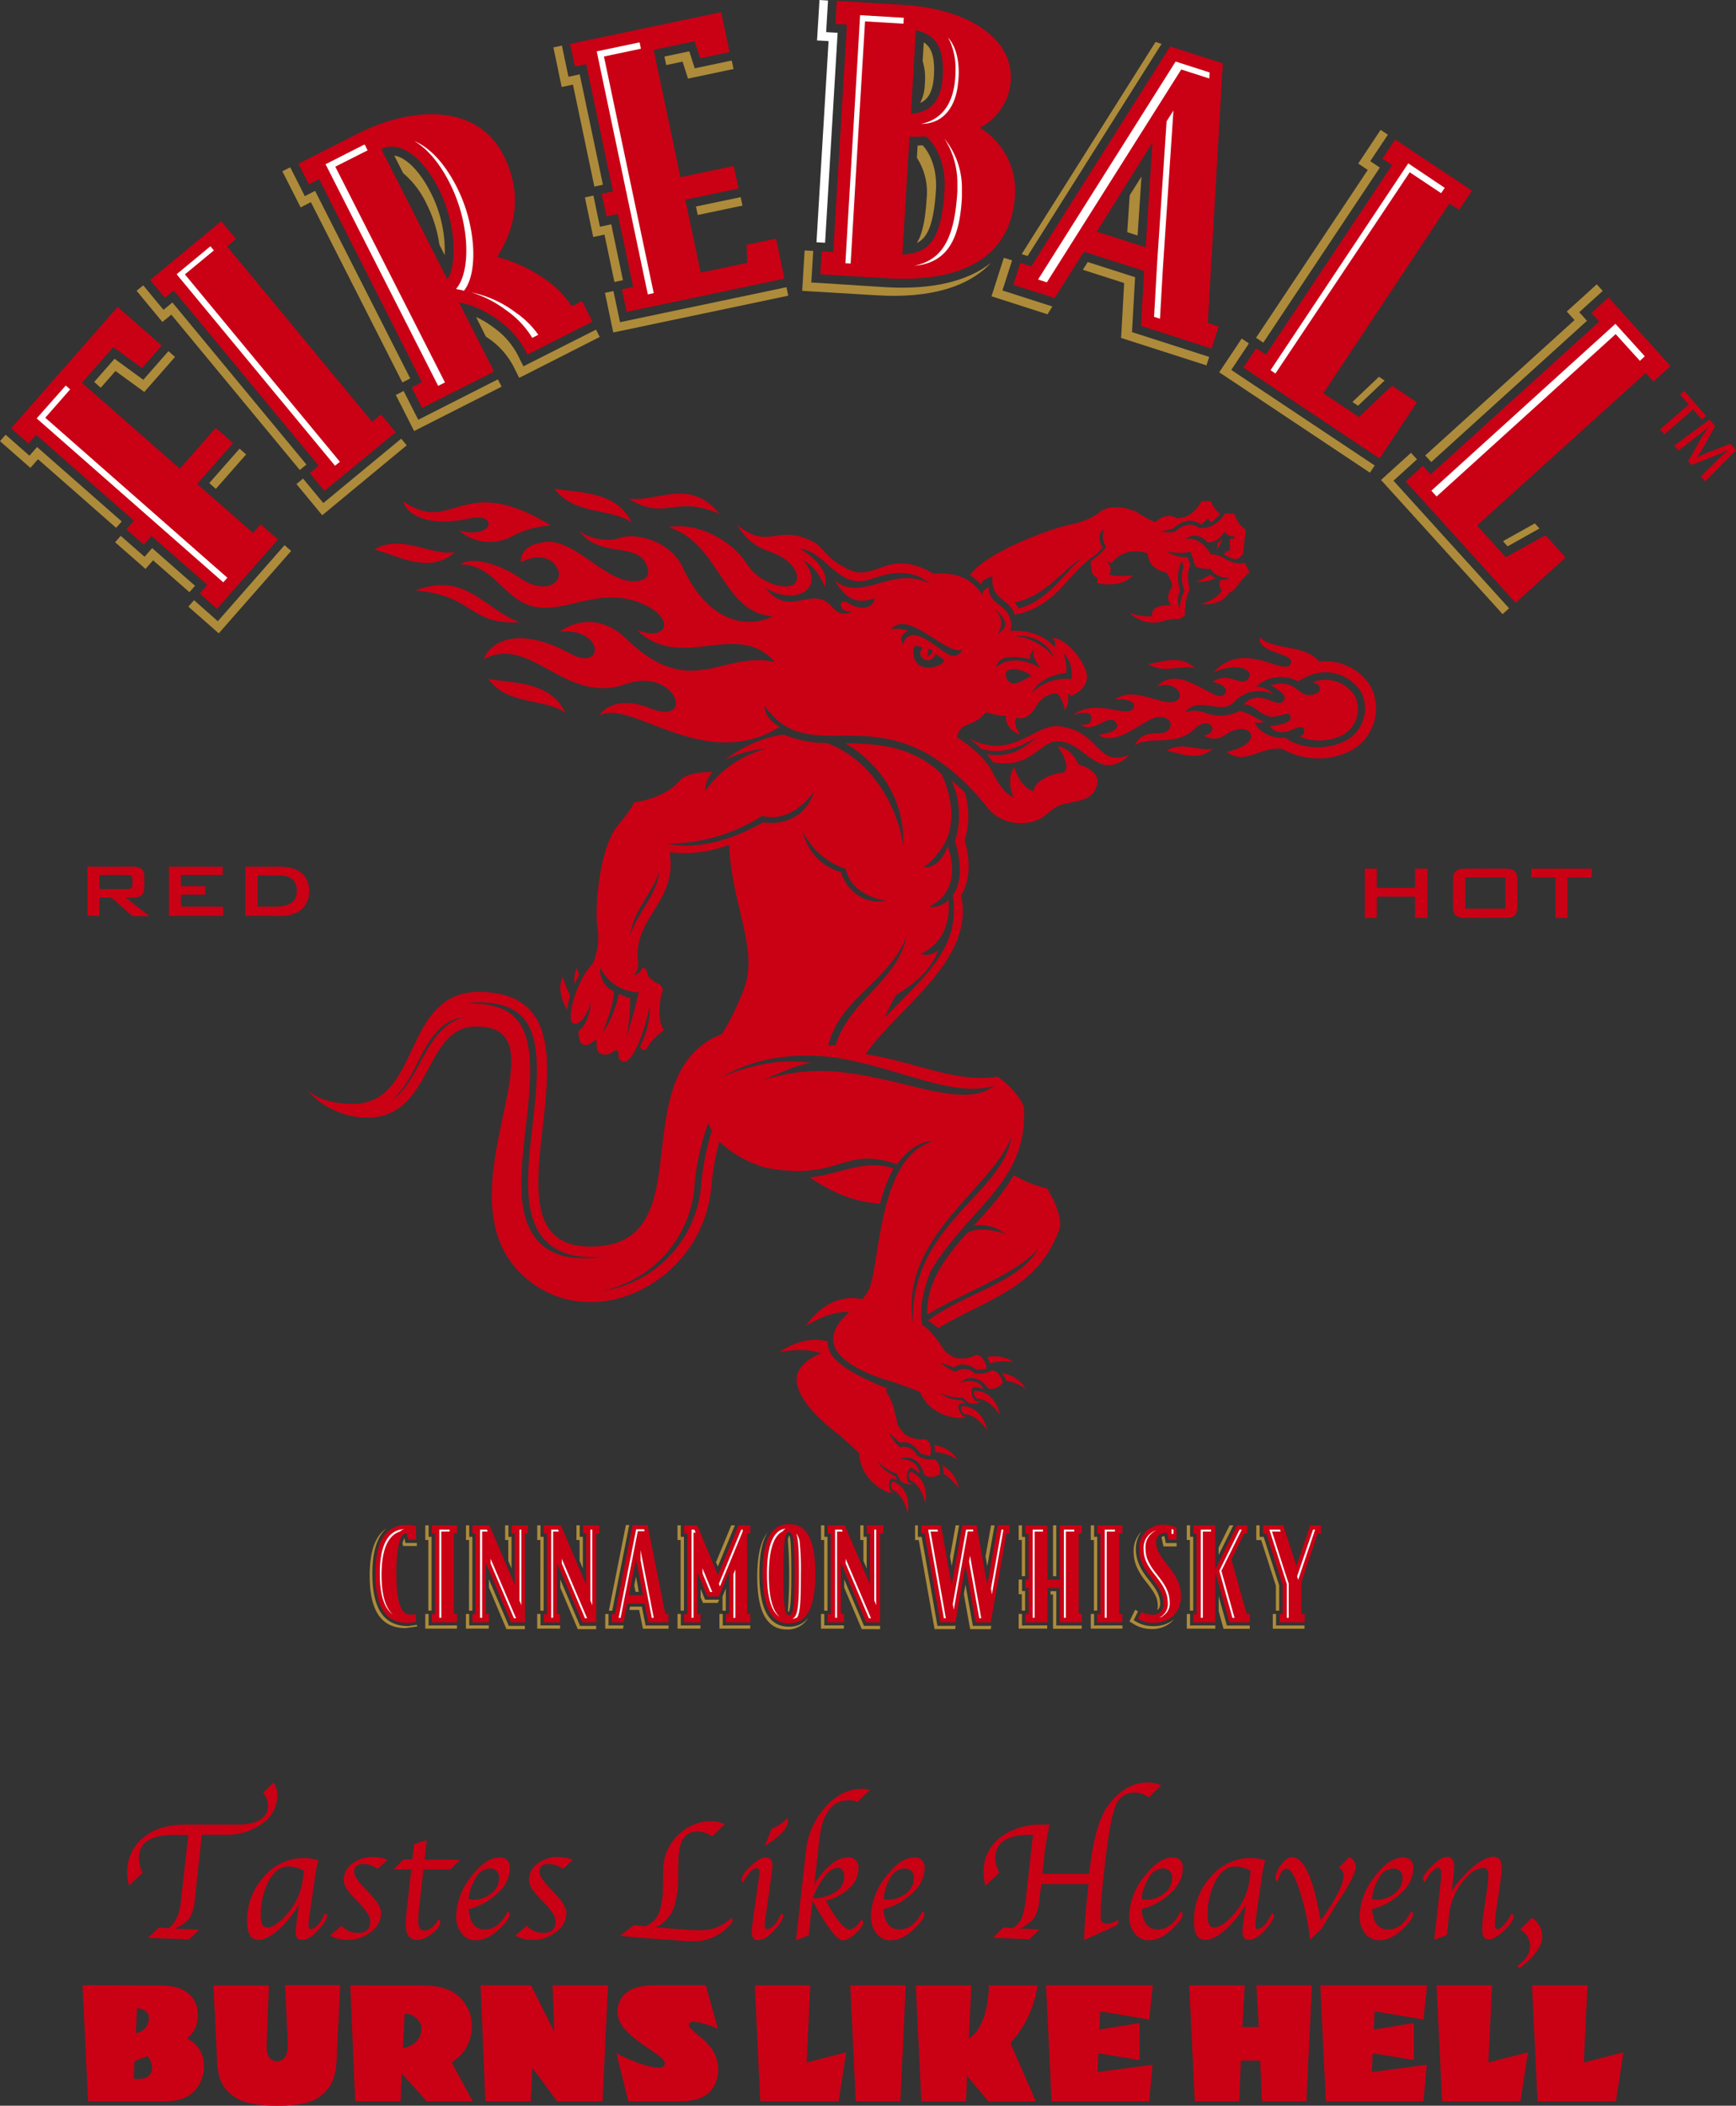 <?xml version="1.0" encoding="UTF-8"?> <svg xmlns="http://www.w3.org/2000/svg" id="Layer_1" data-name="Layer 1" viewBox="0 0 354.61 430.01"><rect x="0" y="0" width="354.61" height="430.01" fill="#333333" stroke="none"/><defs><style>.cls-1{fill:#ca0015;}.cls-2{fill:#fff;}.cls-3{fill:#ad8b3a;}.cls-4{fill:#753e06;}</style></defs><title>Fireball_Dragon_logo m taste like heaven_rød</title><path class="cls-1" d="M309.27,434.51a33.23,33.23,0,0,1,2.75-7.27c-6.59-1.86-10.75,1.3-17.09,1.85.33.26.65.5,1,.71C301.93,433.6,305.88,434.19,309.27,434.51Z" transform="translate(-129.51 -188.69)"></path><path class="cls-1" d="M320.33,486.67a5,5,0,0,1-3.54-.79,2.89,2.89,0,0,0-3.42-1.63,8.6,8.6,0,0,1-2.24-2.91l2.26,2s2.15-.93,4.11,2.15l2,.56s.77-2.65-1-3.46a5.94,5.94,0,0,1-4.45-1.23,14,14,0,0,0-1.08-1.45c-.6-2.08-.82-4.7-2.44-7a5.49,5.49,0,0,1,.12-.67l-.08,0,.08-.09c-2.74-1-8.09-3.34-10.56-5.91l0,0a6.35,6.35,0,0,1-.46-.53l-.17-.24a3.67,3.67,0,0,1-.22-.34l-.07-.13a3.52,3.52,0,0,1-.24-.54h0a4.05,4.05,0,0,1-.34-1.84c-5.2-1.39-9.9,2.21-9.9,2.21,4.12-.81,6.88-.39,8.63.25a9,9,0,0,0-4.35,3c-3.64,5.32,7.64,13.4,8.16,13.78,1.14,1.13,2.4,2.07,3.91,3.64,0,0-.24,5.23,5.93,8a6.08,6.08,0,0,0,1-.09,2.61,2.61,0,0,0-.57-.21c-.83-2.57.49-2.62.49-2.62l.89.42-.39-.89a7.17,7.17,0,0,1-3.64-3.06s2,2.15,3.9,2.51l.83,1.54a2.85,2.85,0,0,0,2.49.65,2.75,2.75,0,0,0-1-.35c-.74-2.29.65-3,.65-3a6.75,6.75,0,0,1,1.7,1.15l0-.19s-.15-2.58-4-2.75c0,0,3.69-1.6,4.94,3.16,0,0,1.08,1.17,3.2,0C321.52,489,321.66,487.41,320.33,486.67Z" transform="translate(-129.51 -188.69)"></path><path class="cls-1" d="M322,487.93a3.13,3.13,0,0,1,.2,1.68,11.08,11.08,0,0,1,3.21,3.09A6.93,6.93,0,0,0,322,487.93Z" transform="translate(-129.51 -188.69)"></path><path class="cls-1" d="M325.12,486.8a6.91,6.91,0,0,0-4.73-3,4,4,0,0,1,.08,1.4A9.77,9.77,0,0,1,325.12,486.8Z" transform="translate(-129.51 -188.69)"></path><path class="cls-1" d="M312.06,491.24s-.92-.13-.34,1.65c0,0,2.21.54,3.2,4.81C314.92,497.7,316,493.1,312.06,491.24Z" transform="translate(-129.51 -188.69)"></path><path class="cls-1" d="M315.67,489.27s-.92-.13-.34,1.66c0,0,2.21.53,3.2,4.8C318.52,495.73,319.61,491.13,315.67,489.27Z" transform="translate(-129.51 -188.69)"></path><path class="cls-1" d="M409.54,328.94A10.8,10.8,0,0,0,399,323.81c-3.09-3.68-9.3-2.2-12.23-5-.34,3.35,7.07,3.19,6.44,5.28-1,3.18-9.56-5.15-15.82,1.92,5.34-2.31,7.93-.32,7.33.89-1.34,2.69-3.7-1.35-7.55,1,0,0,3.24.74,2.73,2.12-1.32,3.66-9-6.5-14.12-1.11,3.79-1.25,5.24,1.49,4.57,2.4-2.07,2.81-9-3.14-13.12.32,1.8-.4,4.53.21,3.8,1.64-1.16,2.28-7.59-2.18-12.36,1.45,1.53-.48,4-1,3.78.86-.13,1.08-1.33,1.17-2.26,1.08,2.68,2,5.72-2.35,7.18-.55s-2.1,2.43-3.45,2.66c3.69,2.53,9-3.05,11.89-3.6,2-.37,2.93.92,2.84,1.5-.51,3.52-5.32-.21-7.36,4.29,2.57-2.13,8.36.29,12.08-3.3,2.16-2.08,3.53-1.14,3.79-.42s-.9,1.78-1.87,1.56a3.8,3.8,0,0,0,4.57-.1c2.58-1.75,5.15-1.33,5.22.3.06,1.46-2.54,2.76-5.05,3.22,3.91,2.83,6.53-1,11.32-.65a14.82,14.82,0,0,0,14.29.31A9.82,9.82,0,0,0,409.54,328.94Zm-1.54,6.6a7.3,7.3,0,0,1-3.46,4.34c-3.9,2.08-9.26,1.82-12.47-.52-3.46.21-5.68-1.68-6.29-3.11a6.41,6.41,0,0,0,2.07-.14,15.67,15.67,0,0,1-1.58-.7,12.83,12.83,0,0,0-3.44-1.54l-.11,0-.1.05a8.69,8.69,0,0,1-6.88.36,6,6,0,0,0-4.18-.12c1.43-1.85,3.24-1.6,5.16-1.32,1.65.24,3.48.61,4.75-.7a7,7,0,0,1,8.06-1.73,5.12,5.12,0,0,0-3.43-1.54,7.59,7.59,0,0,1,8.56-1.06,18.46,18.46,0,0,1,2.5-1.23A8.55,8.55,0,0,1,407.53,330,7.28,7.28,0,0,1,408,335.54Z" transform="translate(-129.51 -188.69)"></path><path class="cls-1" d="M367.8,342c2.58.41,6.55,2.37,9.5-.47C374.63,342.31,371,339.94,367.8,342Z" transform="translate(-129.51 -188.69)"></path><path class="cls-1" d="M364.12,324.25c3.06,2.22,6.83,0,9.47.92C370.77,322.19,366.71,324,364.12,324.25Z" transform="translate(-129.51 -188.69)"></path><path class="cls-1" d="M397.66,328c1.48.28,2.39,1.93.17,2.5-3.49.89-3.14-3.44-8.77-1.85,0,0,3.51,1.7,2.77,3-1.32,2.22-5-2.81-8.38,1,1.8-.49,3,1.65,5.11,2.28s4.12-1.41,4.58.14-4.23,1.89-4.23,1.89c2.53,3.33,6.33-1.22,7,.7.23.69-.27,1.15-.9,1.46a10.47,10.47,0,0,0,8.87-.41,6,6,0,0,0,2.38-7.88A7.13,7.13,0,0,0,397.66,328Z" transform="translate(-129.51 -188.69)"></path><path class="cls-1" d="M258.54,295.42c-3.16-6.7-11.14-6-15.76-6.94C246.78,294,254.51,292.39,258.54,295.42Z" transform="translate(-129.51 -188.69)"></path><path class="cls-1" d="M229.24,327.32c4,5.56,11.73,3.91,15.76,6.94C241.84,327.55,233.86,328.29,229.24,327.32Z" transform="translate(-129.51 -188.69)"></path><path class="cls-1" d="M222.49,301.4c-4.67,1-11-3.86-16.52-.5C210.43,302,217.27,306.18,222.49,301.4Z" transform="translate(-129.51 -188.69)"></path><path class="cls-1" d="M214.45,309.28c12,1,10.68,7.08,21.27,6.47C228.92,313.57,224.67,305.2,214.45,309.28Z" transform="translate(-129.51 -188.69)"></path><path class="cls-1" d="M276.45,293.61c-6.12-7.56-12.62-2.23-18.62-3.12C265.61,295.27,267,289.61,276.45,293.61Z" transform="translate(-129.51 -188.69)"></path><path class="cls-1" d="M345.77,337c-5-.51-9.39,7.12-18.44,2.44a19.44,19.44,0,0,1,2.71,2.2c5,1.41,8.42-1,11.52-2.45-2.39,1.48-4.68,4.47-10.51,3.51.46.54.88,1.08,1.28,1.64,7.8,1.45,9.4-4.08,13-4.25,5.73-.28,8.58,8.92,14.94,2.71C353.4,345.63,354.38,337.92,345.77,337Z" transform="translate(-129.51 -188.69)"></path><path class="cls-1" d="M349.78,344.8s-1.2-3.28-4.22-3.7c0,0,3,4,1.19,5.39-1.13-.13-5.78,1.32-5.95,3.38l-.37.34c-2.77-1-3.74-4.88-3.74-4.88-1.54,2.12-.57,5.31-.15,6.15-1.4-.49-2.79-2.09-4.3-5.08s-4.62-5.48-7.25-7.16c.78-3.54,3.22-1.69,5.88-5.12,2,.58,4,1,4.07.64a3.81,3.81,0,0,0,3,3.88s-1.76-2.06-.78-3.43c1.29.59,2.93-.34,4-2.28a5.27,5.27,0,0,1,4.14-2.71c1.33,1,1.7,3.46,1.7,3.46a3.83,3.83,0,0,0,.58-3.3c.35.12.58.27.62.44,0,0,3.13-1,3.32-3.73s-4.13-8.1-7-8.15a1.84,1.84,0,0,1,.41,1.92s-2.67-3.74-9.11-3.33a3.28,3.28,0,0,0,.08-2.29c-.92-3.41-4.51-3.16-4.43-6.64a1.92,1.92,0,0,0-1.33,1.54c-1.63-2.4-4-4.74-9.83-4.25-9.64-5.62-11.88,1.94-17.65-1-6-3-4.05-4.91-9.51-6.56s-7.16,2.27-13-2.41a11.36,11.36,0,0,0,6.59,5.41c4.94,1.71,6.38,5,5.17,6.48s-7.07.41-9.86-4-9.65-8.58-16-7.48c10.6,3.28,11,17.62,21.37,18.21-5.43,2.67-13.29,1.17-18.46-10-2.53-5.47-9.7-7.13-12.87-6-2.94,1-7.08-.18-8.38-1.63,4,5.75,11.54,2.55,13.69,6.77,1.52,3-.56,3.82-2.9,3.69-5.66-.31-11.73-8.6-17.5-8s-5.06,4.14-5.06,4.14c4-2.13,7-.51,7.66,1.9s-2.93,4.68-7.82,1.35-10.5-4.39-12.21-2.78c6.82-.1,8.75,7.1,14.91,8.57s13-3.82,21.11-1,6.71,8.46,0,5.77c9.24,8.85,20.31-2.32,28.19,6.55-10.9-2.33-17.12,8-30.28-4.67-7.05-6.81-13.57-1.55-13.57-1.55,9.11-.67,9,8.29,2.1,4.53-12.4-6.74-17.19-.9-17.65,1.11,9.52-5.1,16.62,9.44,28.82,5.13,10.4-3.69,14.5,8.64,5.15,4.92-5.65-2.25-9-.58-10.45,1.45,6.6-3.48,21.59,11.91,36.89,2.32,0,0-3.13-1.56-3.13-4.32,10.11,14.34,24.58-4.67,45.15,20.29a8.56,8.56,0,0,0,7.23,3.7c5.13,0,5.37-3.09,8.77-3.89s5.9-.79,6.78-3.86S349.78,344.8,349.78,344.8Zm-14.67-17.66c-1-2.12,2.37-2.5,5.17-.41C338.65,327.29,336.23,329.62,335.11,327.15Zm11.57-5c2.15,1.62,1.72,5.23,1.72,5.23a9.85,9.85,0,0,0-8.14,2.86c1.94-3.84,7-4.1,7-4.1A6.88,6.88,0,0,0,346.68,322.19Zm-1.72.94a12.37,12.37,0,0,0-8.47-4.57C338.9,318.36,342.91,318.77,345,323.13Zm-4.92.21c-.5-1.11.86-2.1.86-2.1-1.11,1.36,1.24,4,1.24,4-4.26-2.58-7.79-1.64-9.14-.19C333.4,321.48,340,323.34,340,323.34Zm-6.79-5.23s2.1-2.07-.56-4.94C332.68,313.17,337.17,316.17,333.24,318.11Zm-30.46-6.24c-2.3-1.26-2,2.25.83,1.7,0,0-2,1.61-4.24-1-4-4.52-8.61,2.59-13.48-3.78,5.91,3.75,12.6.26,7.68-5.66,2.41,1.25,4.27,4.52,4.3,5.52,1.64-4.27-5-7.85-5-7.85,5.28.47,7.82,8.32,14.16,6.31,2.81-.89,7.94-3,12.5.88-7.87-4.05-13.68,4-19.66-.76,1.61,2.06,3.28,5.53,8.31,3.65C308.16,311.68,306.9,314.12,302.78,311.87ZM317,324.28a3.35,3.35,0,0,1-.64-3.7,5.17,5.17,0,0,1,1.72.38,1.39,1.39,0,0,0-.61,1.23,1.56,1.56,0,0,0,3.08,0,21.55,21.55,0,0,1,1.89,1.3C321.8,325,318.29,325.61,317,324.28Zm2-3.12,1,.27a1.36,1.36,0,0,1-1.22,1.28A1.56,1.56,0,0,0,319,321.16Zm3.93,1c-2.19-1.34-7.59-6.45-8.92-1.93,0,0-1.46-1.48,1-2.74a6.92,6.92,0,0,0-3.44-.3c3.34-4.25,11.57,5.68,14.54,4.13A2,2,0,0,1,322.94,322.13Z" transform="translate(-129.51 -188.69)"></path><path class="cls-1" d="M225.51,294.56c5.86-1.24,4.81,4.33-2.21,2.48a9.52,9.52,0,0,0,10.76,1.18,19.07,19.07,0,0,1,8-2.21c-18.43-11.29-19.89,2.18-30.14-4.93C212,292.41,215,296.79,225.51,294.56Z" transform="translate(-129.51 -188.69)"></path><path class="cls-1" d="M329.91,308.08c.11-1.21,2.34-1.71,2.34-1.71-.49,4.93,3.54,4.48,4.54,7.83,8.68-1.58,10.82-8.66,16.55-12.22l1.43-1.47a3.46,3.46,0,0,1-.58-2.73,2.14,2.14,0,0,1,.87-1.07,3.93,3.93,0,0,0,.41,3.68,13.89,13.89,0,0,1-3.23,2.95l.32,2.35a2.7,2.7,0,0,0,1.18,1.05l-.14,1.05c5.58,1,7.3-1.62,7.3-1.62a14.82,14.82,0,0,1-4.79-.09h0a2,2,0,0,0-.75-2.77l1.23.39s2.28-3.64,7.4-2c0,0-.28,3.08,3.72,3.87a6.77,6.77,0,0,1,1.28,2.91s-1.8,2.29-.21,3.84c0,0-4.39-.39-3.89,2.19a10.38,10.38,0,0,1-4.64-.69,6.9,6.9,0,0,0,6.64,1.78,8.3,8.3,0,0,1,3.53-.49l1.13-.67s-.16-3.36,1-5.36c0,0-1-3.17.16-4.9l-.61-1.7a7.34,7.34,0,0,1-4.33-1.2,12.69,12.69,0,0,0,4.94.12l1,2.95a6.18,6.18,0,0,0,3.08.5,4,4,0,0,0,3.74,1.8s-.16.61-1.65.43a1.75,1.75,0,0,0,.25,2.18c-.48.77-1.6,2-4.26,2.78,0,0,3.86.62,5.75-2.33.93-.24,1.62-1.51,2.67-2.71,1.42-1.63,1.46-1.45,1.46-1.45l-1-1.93s-1.39.62-3.82-.74-3.06-.94-3.06-.94-2-3.91-5.29-3.13c0,0,2.24-2,4.58.64a3.74,3.74,0,0,0,3.42-2.23,2.34,2.34,0,0,0,2.1,1s.29.67-1,.49l.1,2.39a2.07,2.07,0,0,0-1.31.75s2.29,1.53,3.12.8l.82-.81.56-5a5.52,5.52,0,0,1-2.29-3.21l-1.9-.11s-1.92,3.34-5.35,3c0,0-1.93-1.88-4.75.64,0,0-.32.48-3,.12l2.5-.67s2.75-3,5.7-.77l1.37-1.29.62.86a22.6,22.6,0,0,0,1.92-1.78,5.69,5.69,0,0,1-2-2.65l-1.89.08s-1.59,3.51-5,3.47c0,0-1.94-1.54-4.37.81a18.81,18.81,0,0,1-3.83-2.1s-5.09-2.44-8,.39a15,15,0,0,1-5.41,2.15c-3.71.68-17.46,5.65-20.63,10.38A11,11,0,0,1,329.91,308.08Zm41-4.83.38,1.12a7,7,0,0,0,.18,4.94,9.14,9.14,0,0,0-1,3.79,4.66,4.66,0,0,1,.13-3.84A7.49,7.49,0,0,1,370.94,303.25Zm-20.18-.83c-4.19,3.48-6.69,8.68-13.18,10.55a4.52,4.52,0,0,0-.81-1.24C343.22,310.32,346.18,305.36,350.76,302.41Z" transform="translate(-129.51 -188.69)"></path><path class="cls-1" d="M245.4,395a14.55,14.55,0,0,1,.58-3.08,15.64,15.64,0,0,1-1.49-3.74S242.84,390.53,245.4,395Z" transform="translate(-129.51 -188.69)"></path><path class="cls-1" d="M247.37,386.34a4.71,4.71,0,0,0-.43,3.29,19,19,0,0,1,.88-1.85C247.66,387.33,247.51,386.87,247.37,386.34Z" transform="translate(-129.51 -188.69)"></path><path class="cls-1" d="M373.74,307.46a6.87,6.87,0,0,0,4-.7,4.29,4.29,0,0,1-1-.76A9.56,9.56,0,0,1,373.74,307.46Z" transform="translate(-129.51 -188.69)"></path><path class="cls-1" d="M378,301a7.18,7.18,0,0,0,1.2-2.28,4.08,4.08,0,0,1-.92.77A12.11,12.11,0,0,1,378,301Z" transform="translate(-129.51 -188.69)"></path><path class="cls-1" d="M332.13,468.53a5,5,0,0,1-3.59.57,2.88,2.88,0,0,0-3.78-.27,8.59,8.59,0,0,1-3.16-1.89l2.83,1s1.66-1.65,4.61.49l2-.2s-.25-2.75-2.19-2.85a5.94,5.94,0,0,1-4.59.48,14,14,0,0,0-1.52-1c-1.33-1.72-2.5-4.07-4.84-5.61,0,0-1.19-3.87,1.79-11.15,8.11-13.16,19.68-18,19-33.14-.94-3.32-5.38-6.4-5.38-6.4-8.37,1.36-16.4-2.89-27-4.61,6.86-9.76,22.43-19.25,19.51-32.48,0,0,2.92-3.65.73-11.2a16.32,16.32,0,0,0,0-9.79,35.65,35.65,0,0,0-2.69-2.44,17.16,17.16,0,0,1,.71,12.4s2.5,7.11-.43,11.06c1.81,11.28-6.9,17.42-13.94,25.09.75-1.87,2.33-4.71,2.33-4.71,7.7-4.52,8.58-9.2,8.58-9.2a3.49,3.49,0,0,1-3.56.8c6.94-3.16,5.68-11,5.68-11a4.74,4.74,0,0,1-4,1.4c7.57-3.62,3.83-12.4,3.83-12.4-1.69,4.91-4.93,4.32-4.93,4.32a11.46,11.46,0,0,0,2.89-2.78c5.85-6.74.76-16.34.76-16.34l-.12-.1c-6-5.64-13-6-19.49-6.12a25.73,25.73,0,0,1,6.28,5.19A22.08,22.08,0,0,1,314,361.44a28.91,28.91,0,0,0-7.14-15.24,22.62,22.62,0,0,0-8.38-5.77,22,22,0,0,1-8.77-1.72s-5.51.21-12.22,5.22a23.24,23.24,0,0,1,8.59-2.37,22.34,22.34,0,0,0-12.54,8.66,5.68,5.68,0,0,1,1.56-3.88s-5.15-.16-6.73,1.76c-3.06,3.71-9.36,4.46-9.36,4.46a1.48,1.48,0,0,0,0,.17l-.11,0s.37.15-3.32,4.71-4.66,17.07-4,20.77a13.54,13.54,0,0,1-1,7.28c-3.64,3.73-5.4,11.69-4,12.18,2,.75,3.68-4.2,3.68-4.2-.62,4.84-2.56,5.71-2.56,5.71s-.4,5.09,3.46,1.85c.56.22-.22,1.75.77,2.72a2.59,2.59,0,0,0,2.86-.33c.85-.75,1.16.2,1.07.93a1.15,1.15,0,0,0,1.87.89c2.65-2.18,4.56-11.25,4.56-11.25a17.82,17.82,0,0,1-2.05,8.38c.22.54,1,1.4,1.6.06s3.29-3.41,3.29-3.41c-1.69-2.28-.51-7.37-.51-7.37a1.38,1.38,0,0,0-.64-2.08,5.69,5.69,0,0,1-2.18-1.67,1.8,1.8,0,0,0-1-1.72c-.68,1.75-2,1.58-2,1.58,1.08-.37,1.08-2.44,1.08-2.44-1.35-9.2,8.26-12.57,6.37-22.62a24.88,24.88,0,0,0,12.22-1.52c.35,11.75,5.9,21,3.16,29a52.57,52.57,0,0,1-4.62,9.64c-20.69,8.25-3.65,42.71-26.19,43.43-27.33.88,7.48-51.4-23.14-52-16.13-.3-12,22.84-26,22.85-4.9,0-7.71-1.26-9.52-2.89a16.59,16.59,0,0,0,11.87,5.71c13.87.46,11.87-18.26,22.37-18.58,20.5-.63-9.6,36.08,11.48,52.13,14,10.65,35.09-.59,36.89-19.11a56.83,56.83,0,0,1,1.66-9.56,22.81,22.81,0,0,0,9.56,5.36c15.1,2.86,15.8-4.64,26.75-.69,4-5.3,7.21-4.66,7.21-4.66C308.78,425.07,309.33,446.94,307,452a9,9,0,0,1-1.34,2c-7.3-1.57-11.56,5.52-11.56,5.52,4.07-2.61,7.06-3,8.91-2.91-1.45,1.35-2.78,2.74-3.21,4.61-1.44,6.3,12.09,9.69,12.65,9.83,1.47.63,3,1,5,1.95,0,0,1.7,5,8.47,5.31a7,7,0,0,0,.88-.44,2.72,2.72,0,0,0-.61,0c-1.71-2.09-.5-2.62-.5-2.62l1,.07-.69-.69a7.19,7.19,0,0,1-4.52-1.52s2.67,1.26,4.55.91l1.34,1.13a2.82,2.82,0,0,0,2.55-.31,2.84,2.84,0,0,0-1.1.07c-1.53-1.86-.48-3-.48-3a6.64,6.64,0,0,1,2,.45l0-.2s-1.09-2.35-4.74-1.08c0,0,2.84-2.84,5.76,1.12,0,0,1.43.69,3-1.17C334.08,470.23,333.64,468.74,332.13,468.53ZM215.24,405.81c-1.64,3.05-3.15,5.84-5.53,7.47,2.65-2.4,4.24-5.91,5.88-9.11,3.09-6,5.84-7.46,8.82-7.74C219.69,397.54,217.34,401.9,215.24,405.81Zm34.35,39.83c-4.47.14-7.89-1-10.16-3.5-4.59-5-3.59-13.83-2.54-23.19,1-8.71,2-17.71-1.88-22.13-1.8-2.06-4.64-3.09-8.68-3.17-.46,0-.9,0-1.33,0a11.63,11.63,0,0,1,2.71-.26c4,.08,6.88,1.12,8.68,3.17,3.88,4.43,2.86,13.43,1.88,22.13-1.06,9.37-2.06,18.22,2.53,23.2,2.27,2.46,5.69,3.64,10.16,3.5.66,0,1.28-.07,1.88-.15A21.11,21.11,0,0,1,249.58,445.64Zm23.11-14.49a23.81,23.81,0,0,1-14.19,19.48,21.32,21.32,0,0,1-6.09,1.67,21.86,21.86,0,0,0,4.72-1.46,23.81,23.81,0,0,0,14.19-19.48A49,49,0,0,1,274.2,418a12.05,12.05,0,0,0,.72,1.59A54,54,0,0,0,272.69,431.15Zm41.82-50.85c0-.1.09-.19.13-.29-.06.28-.14.55-.21.82-2.16,8.38-11.62,12.49-14.23,21.3-.5,0-1,.06-1.53.11C301.07,392.49,310.71,389.46,314.51,380.3Zm-12.26-14.19c.67,3.32,3.39,5,5.56,5.81a14,14,0,0,0,2.75.74h0a8.47,8.47,0,0,1-4.27-.33,8.68,8.68,0,0,1-5-5.52,11.12,11.12,0,0,1-7.82-8.36A14.87,14.87,0,0,0,302.26,366.11ZM260,391.33s-1.29,5.33-2.53,9.26a42.56,42.56,0,0,0,.77-8.08,7.63,7.63,0,0,1-2.28-.93s-1.05,5-3.37,8c0,0,2.42-5.88,2.33-8.47,0,0-2.91-.93-2.87-4.94A9.05,9.05,0,0,0,260,391.33Zm-1.75-11.81c.65-5,4.54-8.33,6-13.08C263.63,371.64,259.77,375,258.29,379.52Zm7.93-18.44c-.26-.05-.4-.1-.4-.1l.46,0a36.27,36.27,0,0,0,18.94-5.68c6.19,1.7,10.61-5,10.61-5a9.06,9.06,0,0,1-3.1,4.67,9.21,9.21,0,0,1-5.77,1.77,9,9,0,0,1-1.49-.13C275,362.5,267.92,361.46,266.22,361.08Zm37.22,46.82-.17,0a37.6,37.6,0,0,0-18.2,1.5c5.82-2.58,8.84-3.62,10.31-3.63a30,30,0,0,0-12.23.77,38.47,38.47,0,0,0-6.45,2.22,35,35,0,0,1,9.65-3.71,41.17,41.17,0,0,1,17.73.37l1.18.26c10.64,2.47,20,7,27.39,4.73C326.51,415.06,315.84,409.62,303.44,407.9ZM317,450.42a27.27,27.27,0,0,0-1,8.6,21.54,21.54,0,0,1,0-7.15c2.28-13.47,16.85-22,20.15-31.18C334.76,430.8,320.87,436.69,317,450.42Z" transform="translate(-129.51 -188.69)"></path><path class="cls-1" d="M334.15,469.1a3.14,3.14,0,0,1,.81,1.5,10.91,10.91,0,0,1,4.11,1.7A6.9,6.9,0,0,0,334.15,469.1Z" transform="translate(-129.51 -188.69)"></path><path class="cls-1" d="M336.64,466.9a6.93,6.93,0,0,0-5.51-1.06,3.93,3.93,0,0,1,.58,1.27A9.88,9.88,0,0,1,336.64,466.9Z" transform="translate(-129.51 -188.69)"></path><path class="cls-1" d="M326.12,475.82s-.9.21.29,1.66c0,0,2.25-.32,4.74,3.3C331.14,480.78,330.47,476.1,326.12,475.82Z" transform="translate(-129.51 -188.69)"></path><path class="cls-1" d="M328.74,472.67s-.9.21.29,1.66c0,0,2.25-.31,4.74,3.3C333.77,477.63,333.09,472.95,328.74,472.67Z" transform="translate(-129.51 -188.69)"></path><path class="cls-1" d="M336.59,428.65c-2.16,3.78-5.2,7.07-8.14,10.32a8.29,8.29,0,0,1,6.44,1.72s-4.73-1.85-7.78-.25c-4.48,5-8.39,10.05-8.2,16.7,8-4.8,18-8.15,22.74-13.5-4,7-14.21,8.73-22.59,14.72a13.47,13.47,0,0,1,2.11,1.54c10.65-6.32,20.64-8.2,24.86-20.6.34-3.43-2.65-7.92-2.65-7.92A24,24,0,0,1,336.59,428.65Z" transform="translate(-129.51 -188.69)"></path><path class="cls-1" d="M195.79,288.93l-3-3.64,1.81-1.5L165,248l-1.81,1.49-3-3.63,14.51-12,3,3.63-1.82,1.5,29.65,35.84,1.81-1.5,3,3.63Z" transform="translate(-129.51 -188.69)"></path><path class="cls-1" d="M237.23,261.11a17.46,17.46,0,0,0-5.88-7,19.92,19.92,0,0,0-8.1-3.69l7.18,14.15L215.73,272l-2.13-4.2,2.1-1.06-21-41.47-2.1,1.07-2.13-4.2,12-6.1c11.33-5.76,24.53-6.19,29.87,4.34,4.49,8.84,1.69,16-1.28,20.78A32.14,32.14,0,0,1,241,245.8a19.64,19.64,0,0,1,5.29,5.44l2.1-1.07,2.13,4.2Zm-29.85-42,13.5,26.61c1.76-2.36,2.21-10.63-1.82-18.57C215.32,219.83,210.65,217.49,207.38,219.15Z" transform="translate(-129.51 -188.69)"></path><path class="cls-1" d="M257.53,252.38l-1-4.61,2.31-.49-3.13-14.89-2.3.48-1-4.6,2.31-.48-5.47-26-2.3.48-1-4.61,30.87-6.49,1.71,8.15-6,1.26-1.12-3.47-8.38,1.76,5.47,26,10.88-2.29,1,4.61-10.88,2.28,3.13,14.89,9.5-2-.1-3.68,6-1.26,1.72,8.16Z" transform="translate(-129.51 -188.69)"></path><path class="cls-1" d="M310.71,245.52l-13.63-.82.29-4.7,2.35.14,2.79-46.42-2.35-.14.28-4.71,13.63.82c13,.78,22.43,6.72,21.91,15.47-.33,5.57-4.69,9.08-6.43,9.56a15,15,0,0,1,7.3,13.72C335.94,243.33,322.84,246.25,310.71,245.52Zm7.88-29a25.2,25.2,0,0,1-3.3.09l-1.46,24.08c4.74-.37,7.94-1.85,8.62-13.11C322.84,221.07,319.85,217.41,318.58,216.53Zm-2-21.67-1,17.07c3.32-.24,6.15-1.88,6.5-7.67C322.46,197.61,320,195.64,316.58,194.86Z" transform="translate(-129.51 -188.69)"></path><path class="cls-1" d="M362.59,255.24l.63-11.21-12.29-3.95-6,9.48-8.43-2.71,1.43-4.48,2.24.72,28.36-44.91,10.76,3.45-3.07,53,2.23.72L377,259.87Zm2.33-37.44L353.54,236l10,3.2Z" transform="translate(-129.51 -188.69)"></path><path class="cls-1" d="M416.65,287l3.5-3.16,1.58,1.75,34.46-31.24-1.59-1.75,3.49-3.16,12.65,14-3.49,3.17-1.58-1.75L431.22,296l5.87,6.49L445.2,298l4.11,4.54-10.21,9.25Z" transform="translate(-129.51 -188.69)"></path><path class="cls-2" d="M167.28,244.72l5.92-4.89-.71-.85-6.9,5.71,32.35,39.11,1-.81Z" transform="translate(-129.51 -188.69)"></path><path class="cls-2" d="M222.61,226.49c-2.42-4.6-5.34-7.69-8.48-9,2.69,1.59,5.16,4.48,7.23,8.57a31.71,31.71,0,0,1,3.35,12.1c.26,4-.41,7.36-1.77,9.18l-.27.37,1,.2c.26,0,.21.07.61.16l.2-.28c1.34-1.85,1.95-5.24,1.63-9.22A31.69,31.69,0,0,0,222.61,226.49Z" transform="translate(-129.51 -188.69)"></path><path class="cls-1" d="M223,215.44l-.13,0c-3.81-1.25-8.62-1-13.7.68a8.07,8.07,0,0,1,2.66.32A24.1,24.1,0,0,1,223,215.44Z" transform="translate(-129.51 -188.69)"></path><path class="cls-2" d="M234.85,252.51a22.51,22.51,0,0,0-9.1-4.12,22.82,22.82,0,0,1,7.09,3.61,18.8,18.8,0,0,1,5.4,5.69l1.23-.63A18.25,18.25,0,0,0,234.85,252.51Z" transform="translate(-129.51 -188.69)"></path><path class="cls-2" d="M198,222.73l6.6-3.34-.6-1.2-.39.18-7.6,3.86,23,45.26,1.39-.7Z" transform="translate(-129.51 -188.69)"></path><path class="cls-2" d="M259.32,230.85h0l-6.44-30.62,7.55-1.59-.27-1.3-8.76,1.84c.13.62,6.44,30.63,6.44,30.63h0c.13.61,3.88,18.43,4,19l1.21-.25C262.16,244.35,259.43,231.37,259.32,230.85Z" transform="translate(-129.51 -188.69)"></path><path class="cls-1" d="M284.81,244c.32-.07.75-.19,1.22-.29,0-.33,0-1.74-.07-3.18l-1.24.26C284.74,241.53,284.8,243.43,284.81,244Z" transform="translate(-129.51 -188.69)"></path><path class="cls-1" d="M274.52,194.31l-1.11.23c.18.57.78,2.45,1,3l1.07-.22C275.32,196.93,274.88,195.49,274.52,194.31Z" transform="translate(-129.51 -188.69)"></path><path class="cls-1" d="M321.73,194.6c4.49,1.08,8.1,2.92,10.31,5.37a10.18,10.18,0,0,0-.92-1.22c-2.47-2.79-6.75-4.81-12.06-5.82A8.73,8.73,0,0,1,321.73,194.6Z" transform="translate(-129.51 -188.69)"></path><path class="cls-2" d="M323.17,196.33a13.52,13.52,0,0,1,1.52,6.3c0,.57,0,1.17-.05,1.78-.29,4.77-2.24,8.63-7,9.58,4.71,0,7.08-3.63,7.56-8.17.07-.62.12-1.21.14-1.78C325.43,200.69,324.72,198.16,323.17,196.33Z" transform="translate(-129.51 -188.69)"></path><path class="cls-2" d="M306.21,193.06l7.86.47c0-.68.06-1.12.06-1.22l-.23,0-8.7-.52c0,.63-3,50-3,50.66l1.07.06C303.7,234.82,306.17,193.63,306.21,193.06Z" transform="translate(-129.51 -188.69)"></path><path class="cls-2" d="M326,229c0-.53,0-1.05,0-1.56A16,16,0,0,0,322.43,217a16.84,16.84,0,0,1,2.64,9.19c0,.51,0,1,0,1.57-.58,9.59-3,14-8.79,15.2C324,242.34,325.62,235.84,326,229Z" transform="translate(-129.51 -188.69)"></path><path class="cls-2" d="M370.8,202.88l5.73,1.84c0-.58.06-1,.07-1.23l-6.95-2.23-28.1,44.51,1.8.58Z" transform="translate(-129.51 -188.69)"></path><path class="cls-2" d="M369.21,211.26l-1.4,2.2c-.64,9.68-1.88,28.19-1.92,28.71h0s-.48,8.52-.64,11.22l1.21.39c.2-3.43.57-10,.57-10h0C367.07,243.19,368.73,218.42,369.21,211.26Z" transform="translate(-129.51 -188.69)"></path><path class="cls-2" d="M459.54,256.92l4.95,5.46,1-.93-6-6.63-37.6,34.08,1.07,1.18Z" transform="translate(-129.51 -188.69)"></path><path class="cls-1" d="M437,305.54c.33.38.82.92,1.29,1.41l7.63-4.29c-.43-.5-.92-1.08-1.25-1.43Z" transform="translate(-129.51 -188.69)"></path><path class="cls-1" d="M324.29,216c9.45,3,9.39,13.46,9.39,13.46,1.16-7.93-3.45-12-6.7-13.8A11.3,11.3,0,0,1,324.29,216Z" transform="translate(-129.51 -188.69)"></path><polygon class="cls-3" points="42.75 98.65 44.09 99.83 49.1 94.13 50.28 92.8 48.94 91.63 48.94 91.62 48.91 91.65 42.75 98.65"></polygon><polygon class="cls-3" points="24.87 106.49 7.57 91.29 7.19 91.72 6.02 93.06 4.68 91.89 1.15 88.78 0 90.09 1.34 91.27 4.87 94.37 6.21 95.54 7.38 94.21 7.77 93.78 23.72 107.79 24.49 106.92 24.87 106.49"></polygon><polygon class="cls-3" points="30.35 76.33 29.28 77.56 27.96 76.6 23.4 73.27 19.24 78 20.58 79.18 23.59 75.76 28.15 79.08 29.47 80.05 30.54 78.83 34.58 74.23 35.75 72.89 34.42 71.71 34.41 71.71 34.39 71.73 30.35 76.33"></polygon><polygon class="cls-3" points="39.84 119.63 31.08 111.93 30.7 112.36 29.53 113.7 28.19 112.53 24.66 109.43 23.51 110.73 24.85 111.91 28.39 115.01 29.72 116.19 30.89 114.85 31.27 114.42 38.69 120.93 39.46 120.06 39.84 119.63"></polygon><polygon class="cls-3" points="44.69 129.34 45.86 128 58.29 113.85 59.47 112.51 58.13 111.34 58.12 111.33 58.1 111.36 45.67 125.52 44.49 126.86 43.16 125.68 39.63 122.57 38.48 123.88 39.81 125.05 43.35 128.16 44.69 129.34"></polygon><polygon class="cls-3" points="29.04 60.76 32.04 64.38 33.17 65.75 34.55 64.62 34.99 64.25 61.24 95.98 62.15 95.23 62.59 94.86 35.21 61.77 34.77 62.14 33.4 63.27 32.26 61.9 29.26 58.27 29.25 58.27 27.91 59.38 29.04 60.76"></polygon><polygon class="cls-3" points="67.42 101.6 66.05 102.73 64.91 101.37 61.91 97.74 61.9 97.73 60.55 98.85 61.69 100.22 64.69 103.85 65.82 105.22 67.19 104.09 81.7 92.08 83.08 90.95 81.95 89.58 81.93 89.6 67.42 101.6"></polygon><path class="cls-3" d="M210.72,220.62a4.8,4.8,0,0,0-.68-.16l1.82,3.58a18.54,18.54,0,0,1,4.77,6.26,27,27,0,0,1,2.64,8.35l1.08,2.14A26.16,26.16,0,0,0,217.48,228C215.48,224.06,213,221.38,210.72,220.62Z" transform="translate(-129.51 -188.69)"></path><path class="cls-3" d="M236.44,263.5l-.81-1.58a15.87,15.87,0,0,0-5.37-6.4,18.07,18.07,0,0,0-3.5-2.09l2,4c.21.15.42.26.64.43a15.87,15.87,0,0,1,5.37,6.41l.8,1.58,1.59-.8,13.27-6.74,1.58-.81-.75-1.49L238,262.7Z" transform="translate(-129.51 -188.69)"></path><polygon class="cls-3" points="85.44 85.72 84.63 84.14 82.5 79.94 82.45 79.84 82.44 79.85 80.85 80.66 81.66 82.24 83.79 86.44 84.59 88.03 86.17 87.22 100.87 79.77 102.46 78.96 101.7 77.47 87.02 84.92 85.44 85.72"></polygon><polygon class="cls-3" points="57.67 34.98 58.48 36.57 60.61 40.77 61.41 42.35 63 41.54 63.51 41.29 82.19 78.1 83.29 77.55 83.8 77.29 64.36 38.98 63.85 39.24 62.26 40.05 61.46 38.46 59.33 34.26 59.28 34.16 59.26 34.18 57.67 34.98"></polygon><polygon class="cls-3" points="127.25 57.22 124.86 45.81 124.29 45.93 122.55 46.3 122.18 44.56 121.22 39.95 121.22 39.95 119.48 40.31 119.84 42.05 120.81 46.66 121.17 48.39 122.92 48.03 123.48 47.91 125.51 57.59 126.69 57.34 127.25 57.22"></polygon><polygon class="cls-3" points="123.16 37.73 118.42 15.19 117.85 15.31 116.12 15.67 115.75 13.93 114.78 9.32 114.78 9.31 113.04 9.68 113.41 11.42 114.37 16.03 114.73 17.77 116.48 17.4 117.04 17.29 121.41 38.1 122.59 37.85 123.16 37.73"></polygon><polygon class="cls-3" points="141.91 13.95 141.42 12.43 140.8 10.48 135.72 11.55 136.09 13.29 139.43 12.58 140.05 14.53 140.54 16.05 142.11 15.72 148.1 14.46 149.84 14.1 149.47 12.36 143.49 13.62 141.91 13.95"></polygon><polygon class="cls-3" points="142.53 43.9 149.92 42.35 151.66 41.99 151.3 40.26 142.16 42.17 142.53 43.9"></polygon><polygon class="cls-3" points="160.65 58.65 160.65 58.65 128.39 65.43 126.65 65.8 126.28 64.05 125.31 59.45 125.31 59.44 123.57 59.8 123.94 61.54 124.9 66.16 125.27 67.89 127.01 67.53 159.27 60.75 161.01 60.38 160.65 58.65"></polygon><path class="cls-3" d="M316.95,218.41l-.15,2.5a12.88,12.88,0,0,1,2,8.25c-.29,4.81-1,7.55-2,9.14,2-.93,3.45-3.43,3.89-10.82.3-5-1.67-8-2.7-9.11Z" transform="translate(-129.51 -188.69)"></path><polygon class="cls-2" points="168.54 49.57 171.1 6.7 170.53 6.66 168.76 6.56 168.86 4.78 169.14 0.11 167.39 0 167.29 1.78 167 6.48 166.89 8.26 168.68 8.36 169.25 8.4 166.78 49.47 167.96 49.54 168.54 49.57"></polygon><path class="cls-3" d="M320.28,204.16c.25-4.19-.68-5.95-2.07-6.81l-.23,3.81a12.1,12.1,0,0,1,.44,4.69,8.93,8.93,0,0,1-.94,3.86C318.94,209.09,320.07,207.62,320.28,204.16Z" transform="translate(-129.51 -188.69)"></path><path class="cls-3" d="M308.74,249c10.7.64,18.58-1.68,23.22-6.65-4.77,3.79-12,5.52-21.35,5L297,246.48l-1.77-.1.11-1.78.29-4.67-1.76-.1-.11,1.77-.28,4.7-.11,1.78,1.78.11Z" transform="translate(-129.51 -188.69)"></path><polygon class="cls-3" points="208.98 51.99 209.91 52.28 237.27 8.96 236.04 8.57 235.31 9.73 208.69 51.9 208.98 51.99"></polygon><polygon class="cls-3" points="206.46 59.86 204.76 59.32 205.31 57.63 206.74 53.17 205.06 52.64 204.51 54.33 203.08 58.81 202.53 60.51 204.23 61.05 212.66 63.76 213.97 64.18 214.7 63.02 214.96 62.59 214.88 62.56 206.46 59.86"></polygon><polygon class="cls-3" points="230.26 47.41 232.37 48.09 233.17 36.05 230.76 39.88 230.26 47.41"></polygon><polygon class="cls-3" points="232.54 68.24 231.23 67.82 231.31 66.44 231.86 56.61 222.19 53.51 221.19 55.09 229.63 57.8 229.08 67.64 229 69.01 230.31 69.43 244.75 74.07 246.44 74.61 246.99 72.92 247 72.88 246.98 72.88 232.54 68.24"></polygon><polygon class="cls-3" points="258.05 69.97 281.86 34.22 281.38 33.9 279.9 32.92 280.89 31.43 283.5 27.51 283.51 27.51 283.5 27.51 282.02 26.52 281.03 28 278.43 31.92 277.44 33.4 278.92 34.39 279.4 34.7 256.57 68.98 257.57 69.65 258.05 69.97"></polygon><polygon class="cls-3" points="249.05 76.03 250.53 77.01 278.36 95.54 279.83 96.53 280.81 95.06 252.99 76.53 251.51 75.54 252.5 74.06 255.11 70.14 255.12 70.14 255.11 70.13 253.63 69.14 252.65 70.63 250.03 74.55 249.05 76.03"></polygon><polygon class="cls-3" points="282.83 77.71 281.68 76.94 280.65 77.92 276.25 82.09 277.4 82.86 282.83 77.71"></polygon><polygon class="cls-3" points="314.46 107.92 313.52 106.88 312.29 107.57 307.01 110.52 307.96 111.57 314.46 107.92"></polygon><polygon class="cls-3" points="284.65 98.16 285.96 96.97 289.44 93.81 289.42 93.78 288.22 92.47 286.9 93.66 283.42 96.82 282.1 98.02 283.29 99.33 305.75 124.1 306.93 125.42 308.25 124.22 308.26 124.22 285.83 99.48 284.65 98.16"></polygon><polygon class="cls-3" points="292.35 94.36 324.17 65.51 323.78 65.08 322.59 63.76 323.9 62.56 327.39 59.41 327.36 59.38 326.17 58.06 324.85 59.26 321.36 62.42 320.04 63.62 321.24 64.93 321.63 65.36 291.13 93.01 291.96 93.92 292.35 94.36"></polygon><path class="cls-1" d="M158.52,263.86l-5.88-4.29-6.4,7.29,20,17.55,7.33-8.34,3.54,3.11-7.34,8.34,11.43,10,1.55-1.76,3.54,3.1L173.84,313l-3.54-3.11,1.56-1.77-11.43-10-1.56,1.77-3.54-3.1,1.55-1.77-20-17.54-1.55,1.77-3.54-3.11,21.75-24.77,9,7.89Z" transform="translate(-129.51 -188.69)"></path><path class="cls-2" d="M138.76,274l5.08-5.79-.9-.79L137,274.13l38.12,33.48.83-.94Z" transform="translate(-129.51 -188.69)"></path><path class="cls-1" d="M153.43,255.46l-.8.9,5.5,4,.75-.86C157.86,258.76,155.4,256.93,153.43,255.46Z" transform="translate(-129.51 -188.69)"></path><path class="cls-1" d="M383.49,263.74l2.61-3.92,2,1.3,25.78-38.71-2-1.3,2.61-3.93,15.69,10.44-2.61,3.91-2-1.3L399.82,269l7.28,4.85,6.75-6.39,5.09,3.39-7.63,11.45Z" transform="translate(-129.51 -188.69)"></path><path class="cls-2" d="M417.47,223.87l6.42,4.27.73-1.09-7.45-5c-.35.53-27.79,41.72-28.13,42.24l1,.68C394.43,258.44,417.15,224.34,417.47,223.87Z" transform="translate(-129.51 -188.69)"></path><path class="cls-1" d="M407.74,276.78c.33.24.81.54,1.27.85,1-1,4.13-4,6.33-6.1l-1.2-.8Z" transform="translate(-129.51 -188.69)"></path><path class="cls-1" d="M478,273.6l-.86.75-1.79-2.06-5.87,5.1-.88-1,5.87-5.1-1.78-2,.86-.75ZM476.92,286l3.83-3.8c.49-.49,1.17-1,1.81-1.61l0-.05c-.77.38-1.66.79-2.43,1.1l-5.1,2-.68-.78L477.1,278c.39-.64.91-1.38,1.4-2.08l0-.05c-.66.54-1.22,1.06-1.86,1.55l-4.28,3.27-.85-1,7.19-5.33,1.16,1.34-2.51,4.5c-.36.61-.8,1.23-1.28,1.94l0,0c.76-.39,1.48-.75,2.12-1l4.78-1.84,1.15,1.32L477.82,287Z" transform="translate(-129.51 -188.69)"></path><polygon class="cls-3" points="139.07 328.93 139.04 328.93 139.04 328.93 139.07 328.93"></polygon><path class="cls-3" d="M269.22,502.52h-.65v-2.34h-.67v3h.64v14.42h.68Z" transform="translate(-129.51 -188.69)"></path><path class="cls-3" d="M268.58,520.63v-2.35h-.67v3h4.68v-.67Z" transform="translate(-129.51 -188.69)"></path><path class="cls-3" d="M279.62,500.18h-.74l-3.12,7.56.39.85Z" transform="translate(-129.51 -188.69)"></path><path class="cls-3" d="M277.14,520.63v-2.35h-.67v3h6.29v-.67Z" transform="translate(-129.51 -188.69)"></path><path class="cls-3" d="M277.77,513.06l-.67,1.63v2.92h.67Z" transform="translate(-129.51 -188.69)"></path><path class="cls-3" d="M276.43,515.36h-2.89l-.92-2.24v1.77l.49,1.14h3Z" transform="translate(-129.51 -188.69)"></path><path class="cls-3" d="M325.43,500.18h-.71l-1.15,6.41.34,1.88a.53.53,0,0,1,0,.07C324.44,505.71,325.15,501.74,325.43,500.18Z" transform="translate(-129.51 -188.69)"></path><path class="cls-3" d="M321,520.71s-3-17.14-3.23-18.18H317v-2.34h-.57v3h.75c.19,1,3.23,18.18,3.23,18.18h4.2l.12-.67Z" transform="translate(-129.51 -188.69)"></path><path class="cls-3" d="M331.95,500.18s-.57,3.23-1.13,6.35l.36,2c.51-2.83,1.21-6.78,1.49-8.33Z" transform="translate(-129.51 -188.69)"></path><path class="cls-3" d="M328.24,520.71l-1.51-8.43c-.11.6-.22,1.25-.34,1.91.58,3.27,1.29,7.19,1.29,7.19h4.2l.12-.67Z" transform="translate(-129.51 -188.69)"></path><path class="cls-3" d="M345.28,510.57V500.18h-.67v10.39Z" transform="translate(-129.51 -188.69)"></path><path class="cls-3" d="M338.27,502.52v-2.34h-.68v3h.64v7.38h.68v-8Z" transform="translate(-129.51 -188.69)"></path><path class="cls-3" d="M338.27,511.25h-.68v3h.64v3.35h.68v-4h-.64Z" transform="translate(-129.51 -188.69)"></path><path class="cls-3" d="M338.27,520.63v-2.35h-.68v3h5.83v-.67Z" transform="translate(-129.51 -188.69)"></path><path class="cls-3" d="M345.28,520.63v-7H344.1v.67h.51v7h5.86v-.67Z" transform="translate(-129.51 -188.69)"></path><path class="cls-3" d="M353,502.52v-2.34h-.68v3h.64v14.41h.68V502.52Z" transform="translate(-129.51 -188.69)"></path><path class="cls-3" d="M353,520.63v-2.35h-.68v3h6.47v-.67Z" transform="translate(-129.51 -188.69)"></path><path class="cls-3" d="M369.86,503.8h-2.22l-.27-1.4h-.12a.73.73,0,0,0-.48.23l.4,1.86h2.69Z" transform="translate(-129.51 -188.69)"></path><path class="cls-3" d="M366.09,517.33a1.52,1.52,0,0,0,.4-1.09c0-1.92-.87-3.1-2.52-5.19s-2.43-3.92-2.43-6a5.88,5.88,0,0,1,1.15-3.63,5.61,5.61,0,0,0-1.62,4.13c0,2.06.7,3.79,2.42,6s2.52,3.28,2.52,5.19a1.67,1.67,0,0,1-.16.72A1.08,1.08,0,0,0,366.09,517.33Z" transform="translate(-129.51 -188.69)"></path><path class="cls-3" d="M365.15,520.76a6.52,6.52,0,0,1-3.52-.89l-.54-.32.88-1.79-.57-.35-1.18,2.4.88.54a6.77,6.77,0,0,0,3.55,1,5.77,5.77,0,0,0,4.7-2A6.4,6.4,0,0,1,365.15,520.76Z" transform="translate(-129.51 -188.69)"></path><path class="cls-3" d="M380.12,520.63l-1.68-6v3.08c.55,1.95,1,3.6,1,3.6h5.36v-.67Z" transform="translate(-129.51 -188.69)"></path><polygon class="cls-3" points="251.94 311.49 251.17 311.49 248.91 316.06 248.93 317.57 251.94 311.49"></polygon><path class="cls-3" d="M372.61,520.63v-2.34h-.68v3h5.83v-.67Z" transform="translate(-129.51 -188.69)"></path><path class="cls-3" d="M373.25,502.52h-.64v-2.34h-.68v3h.64v14.42h.68Z" transform="translate(-129.51 -188.69)"></path><polygon class="cls-4" points="266.18 316.25 264.45 321.34 264.79 322.4 266.87 316.25 266.18 316.25"></polygon><path class="cls-3" d="M390.81,512.43c-.06-.19-2.9-9.06-3.18-9.9h-.82v-2.34h-.68v3h1l3,9.34v5.08h.68Z" transform="translate(-129.51 -188.69)"></path><polygon class="cls-3" points="260.66 331.94 260.66 329.6 259.99 329.6 259.99 332.61 266.46 332.61 266.46 331.94 260.66 331.94"></polygon><path class="cls-1" d="M212.87,503.1l-.26-1.28a1,1,0,0,0-.28,0c-.77,0-1.87,1.94-1.87,8.27,0,7.86,1.82,8.35,3,8.35a4.57,4.57,0,0,0,1-.16v1.59a6.64,6.64,0,0,1-1.61.23c-2.66,0-6.66-.82-6.66-10s4-10,6.53-10a10.44,10.44,0,0,1,1.77.23v2.82Z" transform="translate(-129.51 -188.69)"></path><path class="cls-1" d="M217.73,520v-1.67h.64V501.85h-.64v-1.66h5.13v1.66h-.64v16.44h.64V520Z" transform="translate(-129.51 -188.69)"></path><path class="cls-1" d="M236.75,501.85V520h-2.84l-5.17-12.14v10.4h.64V520H226v-1.67h.64V501.85H226v-1.66h3.49l5.17,12.11V501.85h-.64v-1.66h3.33v1.66Z" transform="translate(-129.51 -188.69)"></path><path class="cls-1" d="M251.29,501.85V520h-2.84l-5.17-12.14v10.4h.64V520h-3.33v-1.67h.64V501.85h-.64v-1.66h3.49l5.17,12.11V501.85h-.63v-1.66h3.33v1.66Z" transform="translate(-129.51 -188.69)"></path><path class="cls-1" d="M261.94,520l-.77-3.84h-3.51l-.77,3.84h-2.41v-1.67h.64l3.61-18.18h3.07l3.61,18.18h.64V520Zm-2.51-12.86L258,514.45h2.84Z" transform="translate(-129.51 -188.69)"></path><path class="cls-1" d="M277.81,520v-1.67h.64v-8.61l-2.08,5H274l-2.05-4.95v8.56h.64V520h-3.33v-1.67h.64V501.85h-.64v-1.66h2.69l4.2,10.17,4.2-10.17h2.41v1.66h-.64v16.44h.64V520Z" transform="translate(-129.51 -188.69)"></path><path class="cls-1" d="M290.68,520.21c-2.92,0-5.38-2-5.38-10.14s2.46-10.14,5.38-10.14,5.38,2,5.38,10.14S293.61,520.21,290.68,520.21Zm0-18.62c-.82,0-1.15,1.25-1.15,8.47s.33,8.48,1.15,8.48,1.15-1.25,1.15-8.48S291.5,501.59,290.68,501.59Z" transform="translate(-129.51 -188.69)"></path><path class="cls-1" d="M309.28,501.85V520h-2.84l-5.17-12.14v10.4h.64V520h-3.33v-1.67h.64V501.85h-.64v-1.66h3.49l5.17,12.11V501.85h-.64v-1.66h3.33v1.66Z" transform="translate(-129.51 -188.69)"></path><path class="cls-1" d="M335.11,501.85,331.88,520H328.8l-2.07-11.58L324.66,520h-3.07l-3.23-18.19h-.64v-1.66h4l2.18,12.2,2.18-12.2H329l2.17,12.2,2.18-12.2h2.4v1.66Z" transform="translate(-129.51 -188.69)"></path><path class="cls-1" d="M346,520v-7h-2.54v7h-4.48v-1.67h.64v-5.38h-.64v-1.66h.64v-9.4h-.64v-1.66h4.48v11.06H346V500.18h4.5v1.66h-.64v16.44h.64V520Z" transform="translate(-129.51 -188.69)"></path><path class="cls-1" d="M353.65,520v-1.67h.64V501.85h-.64v-1.66h5.13v1.66h-.64v16.44h.64V520Z" transform="translate(-129.51 -188.69)"></path><path class="cls-1" d="M365.15,520.08a5.92,5.92,0,0,1-3.18-.79l.69-1.41a4.67,4.67,0,0,0,2.41.54,2,2,0,0,0,2.1-2.18c0-2.12-.93-3.41-2.66-5.61s-2.28-3.74-2.28-5.56a4.68,4.68,0,0,1,5-5,5.72,5.72,0,0,1,2.61.61v2.46H368.2l-.26-1.33a2.29,2.29,0,0,0-.69-.08,1.8,1.8,0,0,0-1.59,1.9c0,1.54.82,2.74,2.59,5s2.49,3.9,2.49,6.07C370.73,518.21,368.27,520.08,365.15,520.08Z" transform="translate(-129.51 -188.69)"></path><path class="cls-1" d="M380.63,520l-2.87-10.25V520h-4.48v-1.67h.64V501.85h-.64v-1.66h4.48v9l4.43-9h2.1v1.66h-.64l-2.61,5.3,3.13,11.14h.64V520Z" transform="translate(-129.51 -188.69)"></path><path class="cls-1" d="M398.68,501.85l-3.36,10v6.46H396V520h-5.12v-1.67h.64v-6l-3.35-10.48h-.64v-1.66h4.12l2.67,8.3,2.82-8.3h2.22v1.66Z" transform="translate(-129.51 -188.69)"></path><path class="cls-2" d="M207.45,510.34c0-6.45,2-8.34,3.78-8.89a1.52,1.52,0,0,1,1-.51c-1.79.08-5.14.85-5.14,9.12,0,5.11,1.27,7.36,2.68,8.35C208.52,517.31,207.45,515,207.45,510.34Z" transform="translate(-129.51 -188.69)"></path><path class="cls-1" d="M213.55,501.35l-.08.31.12.57h.07v-.86Z" transform="translate(-129.51 -188.69)"></path><path class="cls-2" d="M219.65,501.46h1.69v-.4h-2.09v18h.41Z" transform="translate(-129.51 -188.69)"></path><path class="cls-2" d="M236,501.06h-.38v14.48l.38.95Z" transform="translate(-129.51 -188.69)"></path><path class="cls-2" d="M229.13,501.46l-.17-.4h-1.39v18H228V501.46Z" transform="translate(-129.51 -188.69)"></path><path class="cls-2" d="M229.73,507v1l4.76,11.16h.44Z" transform="translate(-129.51 -188.69)"></path><path class="cls-2" d="M250.5,501.06h-.39v14.48l.39.95Z" transform="translate(-129.51 -188.69)"></path><path class="cls-2" d="M243.67,501.46l-.17-.4H242.1v18h.4V501.46Z" transform="translate(-129.51 -188.69)"></path><path class="cls-2" d="M244.27,507v1L249,519.16h.44Z" transform="translate(-129.51 -188.69)"></path><path class="cls-2" d="M308.48,501.06h-.38v14.48l.38.95Z" transform="translate(-129.51 -188.69)"></path><path class="cls-2" d="M301.65,501.46l-.17-.4h-1.39v18h.41V501.46Z" transform="translate(-129.51 -188.69)"></path><path class="cls-2" d="M302.25,507v1c.86,2,4.39,10.3,4.75,11.16h.44Z" transform="translate(-129.51 -188.69)"></path><path class="cls-2" d="M261.17,501.38c0-.18-.07-.32-.08-.4h-1.63l-3.59,18.1h.41c2-10,3.46-17.39,3.51-17.7Z" transform="translate(-129.51 -188.69)"></path><path class="cls-2" d="M260.36,505.24v2.1c.31,1.64,2.29,11.74,2.29,11.74h.4Z" transform="translate(-129.51 -188.69)"></path><path class="cls-2" d="M281.23,501.06h-.31c-.34.85-3.7,9-4.57,11.07l.22.54,4.65-11.24Z" transform="translate(-129.51 -188.69)"></path><path class="cls-2" d="M271.61,501.68l-.25-.62h-.59v18h.4v-17.4Z" transform="translate(-129.51 -188.69)"></path><polygon class="cls-2" points="143.49 320.24 143.51 321.35 145.07 325.11 145.49 325.11 143.49 320.24"></polygon><path class="cls-2" d="M279.32,510.22v8.86h.41V509.2l-.37.87Z" transform="translate(-129.51 -188.69)"></path><path class="cls-1" d="M291.74,501.11a3.11,3.11,0,0,1,1.21.41,3,3,0,0,0-1.62-.68A1.24,1.24,0,0,1,291.74,501.11Z" transform="translate(-129.51 -188.69)"></path><path class="cls-2" d="M286.56,510.34c0-6.31,1.51-8.31,2.86-8.95a1.33,1.33,0,0,1,.62-.55c-1.46.16-3.86,1.29-3.86,9.23,0,5.92,1.33,8.05,2.61,8.82C287.65,517.93,286.56,515.68,286.56,510.34Z" transform="translate(-129.51 -188.69)"></path><path class="cls-2" d="M326.85,501.06c-.08.42-1.23,6.83-2.72,15.21l.21,1.16c1.37-7.71,2.49-14,2.85-16h1.14l-.07-.4Z" transform="translate(-129.51 -188.69)"></path><path class="cls-2" d="M329.95,519.16l-2.29-12.78c-.06.37-.13.75-.21,1.15.74,4.07,1.94,10.8,2.09,11.63Z" transform="translate(-129.51 -188.69)"></path><path class="cls-2" d="M334.48,501.06h-.4l-2.15,12.06c.07.39.14.78.2,1.15C333.11,508.74,334.47,501.13,334.48,501.06Z" transform="translate(-129.51 -188.69)"></path><path class="cls-2" d="M319.59,501.46h1.51c0-.17-.06-.31-.08-.4H319.1c0,.14,3,16.76,3.21,18.1h.41C322.22,516.28,319.61,501.59,319.59,501.46Z" transform="translate(-129.51 -188.69)"></path><path class="cls-2" d="M340.86,501.46h1.69v-.4h-2.09v18h.4Z" transform="translate(-129.51 -188.69)"></path><path class="cls-2" d="M347.24,501.46h1.71v-.4h-2.12v18h.4Z" transform="translate(-129.51 -188.69)"></path><path class="cls-2" d="M355.58,501.46h1.68v-.4h-2.09v18h.4Z" transform="translate(-129.51 -188.69)"></path><path class="cls-2" d="M366.3,519a5.19,5.19,0,0,0,.95-.28c-.18.05-.37.1-.56.14a2.93,2.93,0,0,0,1.76-2.8c0-2.42-1.08-3.92-2.85-6.15s-2.09-3.6-2.09-5a3.69,3.69,0,0,1,2.26-3.71,3.69,3.69,0,0,0-2.66,3.85c0,1.42.36,2.81,2.1,5s2.85,3.73,2.85,6.15A2.94,2.94,0,0,1,366.3,519Z" transform="translate(-129.51 -188.69)"></path><path class="cls-2" d="M375.21,501.46h1.68v-.4H374.8v18h.41Z" transform="translate(-129.51 -188.69)"></path><path class="cls-2" d="M379,509.48l4.17-8.42h-.46l-4.14,8.41,2.69,9.61h.43Z" transform="translate(-129.51 -188.69)"></path><polygon class="cls-2" points="268.21 312.37 264.95 321.93 265.18 322.62 268.64 312.37 268.21 312.37"></polygon><path class="cls-2" d="M389.35,501.46h1.76c-.06-.17-.11-.32-.13-.4h-2.18l3.57,11.13v6.89h.38v-7C392,509.88,389.39,501.57,389.35,501.46Z" transform="translate(-129.51 -188.69)"></path><path class="cls-2" d="M292.14,501.83c.48,1.24.57,3.68.57,8.24,0,6.46-.18,8.73-1.38,9.23a3.17,3.17,0,0,0,1-.28c.65-1.05.77-3.54.77-8.68a54,54,0,0,0-.27-7A3.65,3.65,0,0,0,292.14,501.83Z" transform="translate(-129.51 -188.69)"></path><polygon class="cls-2" points="239.34 312.25 239.31 312.25 239.31 313.25 239.71 313.25 239.71 312.39 239.34 312.25"></polygon><path class="cls-3" d="M214.66,503.78h-2.34l-.19-1a5,5,0,0,0-.41,1.09c0,.15.15.53.15.53h2.8Z" transform="translate(-129.51 -188.69)"></path><path class="cls-3" d="M212.9,520.76c-4.93,0-7.33-3.5-7.33-10.69,0-4.57,1-7.64,2.89-9.28-2.31,1.5-3.44,4.71-3.44,9.69,0,7.19,2.4,10.69,7.33,10.69l2.38-.34-.05-.33Z" transform="translate(-129.51 -188.69)"></path><path class="cls-3" d="M305.88,507.42l.67,1.58v-6.48h-.64v-2.34h-.67v3h.64Z" transform="translate(-129.51 -188.69)"></path><path class="cls-3" d="M309.28,520.71H306l-4.05-9.51v1.69l3.58,8.49h3.76Z" transform="translate(-129.51 -188.69)"></path><path class="cls-3" d="M297.89,518.28h-.68v3h4.68v-.67h-4Z" transform="translate(-129.51 -188.69)"></path><path class="cls-3" d="M297.86,517.61h.68V502.52h-.64v-2.34h-.68v3h.64Z" transform="translate(-129.51 -188.69)"></path><path class="cls-3" d="M247.9,507.42l.67,1.58v-6.48h-.64v-2.34h-.67v3h.64Z" transform="translate(-129.51 -188.69)"></path><path class="cls-3" d="M251.29,520.71H248l-4.05-9.51v1.69l3.58,8.49h3.76Z" transform="translate(-129.51 -188.69)"></path><path class="cls-3" d="M239.91,518.28h-.67v3h4.68v-.67h-4Z" transform="translate(-129.51 -188.69)"></path><path class="cls-3" d="M239.88,517.61h.68V502.52h-.64v-2.34h-.67v3h.64Z" transform="translate(-129.51 -188.69)"></path><path class="cls-3" d="M233.33,507.42,234,509v-6.48h-.64v-2.34h-.67v3h.64Z" transform="translate(-129.51 -188.69)"></path><path class="cls-3" d="M236.73,520.71h-3.29l-4.06-9.51v1.69l3.58,8.49h3.76Z" transform="translate(-129.51 -188.69)"></path><path class="cls-3" d="M225.35,518.28h-.67v3h4.68v-.67h-4Z" transform="translate(-129.51 -188.69)"></path><path class="cls-3" d="M225.31,517.61H226V502.52h-.64v-2.34h-.67v3h.64Z" transform="translate(-129.51 -188.69)"></path><path class="cls-3" d="M259.42,510.65l-.35,1.82.27,1.3H260C259.91,513.17,259.72,512.2,259.42,510.65Z" transform="translate(-129.51 -188.69)"></path><path class="cls-3" d="M254.57,517.62c.18-.9,2.85-14.34,3.48-17.51h-.69s-2.81,14.13-3.48,17.51Z" transform="translate(-129.51 -188.69)"></path><path class="cls-3" d="M261.39,520.63l-.77-3.84h-2.41l-.14.67h2c.16.8.77,3.84.77,3.84h5.23v-.67Z" transform="translate(-129.51 -188.69)"></path><path class="cls-3" d="M253.81,520.63v-2.34h-.67v3h3.63s.05-.28.13-.67Z" transform="translate(-129.51 -188.69)"></path><path class="cls-3" d="M290.61,517.91c.54-.54.54-5.84.54-7.84s0-7.29-.41-7.83a2.21,2.21,0,0,0-.29,1,96.11,96.11,0,0,1,0,14.28A1.13,1.13,0,0,0,290.61,517.91Z" transform="translate(-129.51 -188.69)"></path><path class="cls-3" d="M290.67,520.88c-4.07,0-6.05-3.54-6.05-10.82,0-3.85.56-6.64,1.68-8.43-1.41,1.73-2.11,4.71-2.11,9,0,7.28,2,10.82,6.05,10.82a4.84,4.84,0,0,0,4.37-2.39A4.81,4.81,0,0,1,290.67,520.88Z" transform="translate(-129.51 -188.69)"></path><path class="cls-3" d="M217.06,502.52v-2.34h-.67v3H217v14.41h.67V502.52Z" transform="translate(-129.51 -188.69)"></path><path class="cls-3" d="M217.06,520.63v-2.35h-.67v3h6.47v-.67Z" transform="translate(-129.51 -188.69)"></path><path class="cls-1" d="M153.21,370.25h2.2c.81,0,1.14-.17,1.14-.82v-1.23c0-.65-.33-.82-1.14-.82h-2.2v-1.72h3.33c1.63,0,2.44.57,2.44,2V370c0,1.39-.81,2-2.44,2h-1.38l4.88,3.76h-3.5l-3.33-2.94" transform="translate(-129.51 -188.69)"></path><polygon class="cls-1" points="20.29 178.69 20.29 181.56 23.7 181.56 23.7 184.09 22.64 183.27 20.29 183.27 20.29 187.03 17.85 187.03 17.85 176.98 23.7 176.98 23.7 178.69 20.29 178.69"></polygon><polygon class="cls-1" points="34.52 176.98 45.49 176.98 45.49 178.69 36.96 178.69 36.96 180.98 41.92 180.98 41.92 182.7 36.96 182.7 36.96 185.15 45.58 185.15 45.58 187.03 34.52 187.03 34.52 176.98"></polygon><path class="cls-1" d="M186.14,373.84c2.6-.16,4-1,4-3.27,0-2-1.22-3.11-3.58-3.11h-.41v-1.8h.41c4,0,6.1,1.88,6.1,5a4.78,4.78,0,0,1-2.36,4.33,8.39,8.39,0,0,1-4.15.73" transform="translate(-129.51 -188.69)"></path><path class="cls-1" d="M185.41,373.84h.73v1.88h-6.51V365.67h6.51v1.8h-4v6.37Z" transform="translate(-129.51 -188.69)"></path><polygon class="cls-1" points="278.79 177.39 281.23 177.39 281.23 181.31 289.04 181.31 289.04 177.39 291.56 177.39 291.56 187.44 289.04 187.44 289.04 183.11 281.23 183.11 281.23 187.44 278.79 187.44 278.79 177.39"></polygon><path class="cls-1" d="M437,367.88h-4.15v-1.8h4c2,0,2.6.49,2.6,2.37v5.31c0,1.88-.57,2.37-2.6,2.37h-4v-1.88H437Z" transform="translate(-129.51 -188.69)"></path><path class="cls-1" d="M432.86,367.88h-4.07v6.37h4.07v1.88H429c-2,0-2.68-.49-2.68-2.37v-5.31c0-1.88.65-2.37,2.68-2.37h3.9Z" transform="translate(-129.51 -188.69)"></path><polygon class="cls-1" points="320.18 187.44 317.74 187.44 317.74 179.19 312.78 179.19 312.78 177.39 325.14 177.39 325.14 179.19 320.18 179.19 320.18 187.44"></polygon><path class="cls-1" d="M158.69,571.07l-2.82,2.68a9.22,9.22,0,0,1-.4-2.63,9.09,9.09,0,0,1,3.95-7.65q2.95-2.18,8.12-2.18h10.3q6.4,0,6.4-3.94a3.91,3.91,0,0,0-1-2.55l2.16-2.07a4.39,4.39,0,0,1,.75,2.65,6.9,6.9,0,0,1-3.06,5.7,12.22,12.22,0,0,1-7.56,2.3h-4.79L169.47,575l-.21,1.91a7.91,7.91,0,0,1-1.06,3.52,7.51,7.51,0,0,1-3,2.11l5,.21-2.07,2-8.4-.33L162,582.3l1.88.17q2.08-1.32,2.58-5.41l.17-1.65,1.34-12h-2.92q-7.19,0-7.19,4.76a6.09,6.09,0,0,0,.82,2.94" transform="translate(-129.51 -188.69)"></path><path class="cls-1" d="M190.58,577.59a22.21,22.21,0,0,1-4.26,5.25q-2.32,2-4,2-2.35,0-2.35-3.81a13.17,13.17,0,0,1,3.43-9.07,10.56,10.56,0,0,1,8.12-3.83,9.12,9.12,0,0,1,3,.45l-.1.38-.2.91q-.21.95-.22,1.1l-1.1,7.61-.15,1.1a20.24,20.24,0,0,0-.22,2.19q0,.74.43.74,1.43,0,2.94-3.22.46.28.46.55a5.9,5.9,0,0,1-1.48,2.43q-2,2.48-3.73,2.48-1.26,0-1.25-1.69a11.7,11.7,0,0,1,.12-1.43l.17-1.38.22-1.52m1.16-8.1a6.42,6.42,0,0,0-3.16-.88q-2.41,0-4,2.93a14.8,14.8,0,0,0-1.63,7.28q0,2.23,1.32,2.23,1.53,0,3.7-2.33a13.44,13.44,0,0,0,3.54-7.38Z" transform="translate(-129.51 -188.69)"></path><path class="cls-1" d="M196.9,583.95l2.38-2a4.41,4.41,0,0,0,3.38,1.46q2.49,0,2.49-2.4,0-1.33-2.28-3.71l-1-1q-2.16-2.26-2.16-3.66a4.13,4.13,0,0,1,1.73-3.36,6.68,6.68,0,0,1,4.27-1.36,10.11,10.11,0,0,1,3,.52l-2.07,1.91a4.68,4.68,0,0,0-2.91-1q-1.88,0-1.88,1.57,0,1.12,2.08,3.29l1.07,1.14q2.37,2.48,2.37,4a4.84,4.84,0,0,1-2.08,3.84,7.47,7.47,0,0,1-4.8,1.66,7.36,7.36,0,0,1-3.61-.93" transform="translate(-129.51 -188.69)"></path><path class="cls-1" d="M216,570.44l-.85,7.56q-.22,2-.22,3,0,1.93,1.32,1.93t2.95-2.31a1,1,0,0,1,.26.59q0,1-1.7,2.31a5.07,5.07,0,0,1-2.92,1.35q-2.45,0-2.45-3.13a37.17,37.17,0,0,1,.29-3.73l.84-7.59h-3.62l2-2h1.84l.36-3.13,2.57-.84-.43,4h7.25l-2,2" transform="translate(-129.51 -188.69)"></path><path class="cls-1" d="M233.21,579a.84.84,0,0,1,.43.69,3.85,3.85,0,0,1-1.1,1.82q-2.95,3.41-5.82,3.41a3.57,3.57,0,0,1-2.89-1.39,5.47,5.47,0,0,1-1.14-3.57,13.38,13.38,0,0,1,3-7.95q3-4,5.88-4,2.1,0,2.1,2.26a7,7,0,0,1-2.44,4.94,13.2,13.2,0,0,1-6,3.36q.34,4.13,3.26,4.13t4.72-3.67m-8-2.57a2.82,2.82,0,0,0,.91.17,5.73,5.73,0,0,0,3.74-1.3,3.86,3.86,0,0,0,1.6-3.06,1.79,1.79,0,0,0-2-2,3.32,3.32,0,0,0-2.68,1.76A9.93,9.93,0,0,0,225.23,576.4Z" transform="translate(-129.51 -188.69)"></path><path class="cls-1" d="M234.75,583.95l2.38-2a4.41,4.41,0,0,0,3.38,1.46q2.49,0,2.49-2.4,0-1.33-2.28-3.71l-1-1q-2.16-2.26-2.16-3.66a4.13,4.13,0,0,1,1.73-3.36,6.68,6.68,0,0,1,4.26-1.36,10.11,10.11,0,0,1,3,.52l-2.07,1.91a4.68,4.68,0,0,0-2.91-1q-1.88,0-1.88,1.57,0,1.12,2.08,3.29l1.07,1.14q2.37,2.48,2.37,4a4.84,4.84,0,0,1-2.08,3.84,7.47,7.47,0,0,1-4.8,1.66,7.36,7.36,0,0,1-3.61-.93" transform="translate(-129.51 -188.69)"></path><path class="cls-1" d="M256.17,584l2.9-2.25a19,19,0,0,0,2.24.29,4.76,4.76,0,0,0,2.79-2.63,15.08,15.08,0,0,0,.81-5.68l.07-2.67a9.91,9.91,0,0,1,3.51-8.07,9.58,9.58,0,0,1,6.18-2.41,7.16,7.16,0,0,1,2.86.64L275,563.7a5.7,5.7,0,0,0-3.09-1q-3.83,0-3.83,6.29l-.07,2.38a20.19,20.19,0,0,1-.93,7.15,7.73,7.73,0,0,1-3.56,3.75l3.56.29,1.58.12,1.9.12q.75.05,1.7.05a8.76,8.76,0,0,0,6.64-2.49,1,1,0,0,1,.27.5q0,.57-1.65,1.94a9.37,9.37,0,0,1-6.06,2.32q-1.33,0-3.25-.14l-5.11-.37q-4-.29-6.92-.61" transform="translate(-129.51 -188.69)"></path><path class="cls-1" d="M289.1,579.42q.46.28.46.53a5.82,5.82,0,0,1-1.5,2.45q-2,2.48-3.74,2.48-1.26,0-1.26-1.67,0-.7.51-4.33l.67-4.68.17-1.19.14-.95a7.49,7.49,0,0,0,.09-1q0-.86-.48-.86-1.33,0-2.87,2.94a.82.82,0,0,1-.32-.59q0-1.05,1.93-2.83T286,568q1.29,0,1.29,1.79a14.14,14.14,0,0,1-.14,1.41L287,572.3l-.19,1.39-.7,4.92-.17,1.1a20.14,20.14,0,0,0-.22,2.18q0,.74.43.74,1.44,0,3-3.22m-3.45-13.72,1.45-3.55a8.48,8.48,0,0,0,3.17-2.18.84.84,0,0,1,.17.5Q290.45,562.77,285.65,565.7Z" transform="translate(-129.51 -188.69)"></path><path class="cls-1" d="M295.85,573.6a13.3,13.3,0,0,1,3.23-4,5.82,5.82,0,0,1,3.58-1.62,2,2,0,0,1,2.19,2.27,5.47,5.47,0,0,1-1.83,4,10.57,10.57,0,0,1-4.83,2.59q3.26,5.86,4.85,5.86,1.15,0,2.41-2c.26.2.39.39.39.57q0,.81-1.56,2.23a4.64,4.64,0,0,1-2.52,1.45q-1.7.09-5.83-7.33l-.46-.78-.78,7.05-2.59,1.05.05-.48.14-1.27.14-1.21,1.68-15.08a16,16,0,0,1,3.94-9.13q3.36-3.77,7.53-3.77a7.24,7.24,0,0,1,1.65.19l-2.52,2.44a6.49,6.49,0,0,0-1.85-.29q-5.09,0-6,8m-1.35,12a8,8,0,0,0,4.59-1.25,3.65,3.65,0,0,0,1.84-3.09q0-1.86-1.3-1.86T298,571.84A15.73,15.73,0,0,0,295.54,576.26Z" transform="translate(-129.51 -188.69)"></path><path class="cls-1" d="M317.93,579a.83.83,0,0,1,.43.69,3.86,3.86,0,0,1-1.1,1.82q-2.95,3.41-5.82,3.41a3.57,3.57,0,0,1-2.89-1.39,5.47,5.47,0,0,1-1.14-3.57,13.38,13.38,0,0,1,3-7.95q3-4,5.88-4,2.1,0,2.1,2.26a7,7,0,0,1-2.44,4.94,13.2,13.2,0,0,1-6,3.36q.34,4.13,3.26,4.13t4.72-3.67m-8-2.57a2.82,2.82,0,0,0,.91.17,5.74,5.74,0,0,0,3.74-1.3,3.86,3.86,0,0,0,1.6-3.06,1.79,1.79,0,0,0-2.05-2,3.33,3.33,0,0,0-2.68,1.76A9.94,9.94,0,0,0,310,576.4Z" transform="translate(-129.51 -188.69)"></path><path class="cls-1" d="M343.89,561.27q-.78,3.94-.93,5.3l-.54,4.77H352l.07-.62q1.12-10,4-13.6,3.47-4.41,7.71-4.41a7.79,7.79,0,0,1,2.94.55l-2.54,2.49a5,5,0,0,0-2.87-1,4.07,4.07,0,0,0-4,2.89q-1.14,2.89-2.25,13.08l-.26,2.35q-.48,4.53-.48,7,0,1.47,1.26,1.47a4.92,4.92,0,0,0,2.31-.79,2.38,2.38,0,0,1,.07.43q0,.51-.91.93l-1,.46-5.08,2.3q0-3.18.83-10.82l.07-.62h-9.58L342,575l-.22,1.9a7.88,7.88,0,0,1-1.06,3.51,7.52,7.52,0,0,1-2.94,2.1l4.06.21-2.07,2-7.45-.33,2.2-2.12,1.88.17a4.61,4.61,0,0,0,1.88-2.19,21.69,21.69,0,0,0,.89-4.87l1.34-12H340q-7.18,0-7.18,4.72a6.14,6.14,0,0,0,.82,3l-2.82,2.68a9.3,9.3,0,0,1-.4-2.67,8.71,8.71,0,0,1,3.31-7.12,13.55,13.55,0,0,1,8.8-2.68" transform="translate(-129.51 -188.69)"></path><path class="cls-1" d="M370.68,579a.84.84,0,0,1,.43.69,3.87,3.87,0,0,1-1.1,1.82q-2.95,3.41-5.82,3.41a3.57,3.57,0,0,1-2.89-1.39,5.47,5.47,0,0,1-1.14-3.57,13.38,13.38,0,0,1,3-7.95q3-4,5.88-4,2.1,0,2.1,2.26a7,7,0,0,1-2.45,4.94,13.2,13.2,0,0,1-6,3.36q.34,4.13,3.26,4.13t4.72-3.67m-8-2.57a2.82,2.82,0,0,0,.91.17,5.74,5.74,0,0,0,3.74-1.3,3.86,3.86,0,0,0,1.6-3.06,1.79,1.79,0,0,0-2-2,3.33,3.33,0,0,0-2.68,1.76A10,10,0,0,0,362.7,576.4Z" transform="translate(-129.51 -188.69)"></path><path class="cls-1" d="M384,577.59a22.2,22.2,0,0,1-4.26,5.25q-2.33,2-4,2-2.35,0-2.35-3.81a13.16,13.16,0,0,1,3.43-9.07,10.56,10.56,0,0,1,8.12-3.83,9.11,9.11,0,0,1,3,.45l-.1.38-.21.91c-.14.63-.21,1-.22,1.1l-1.1,7.61-.15,1.1a20.34,20.34,0,0,0-.22,2.19c0,.49.14.74.43.74q1.43,0,2.94-3.22c.31.18.46.37.46.55a5.9,5.9,0,0,1-1.48,2.43q-2,2.48-3.73,2.48-1.25,0-1.25-1.69a11.69,11.69,0,0,1,.12-1.43l.17-1.38.22-1.52m1.16-8.1a6.42,6.42,0,0,0-3.16-.88q-2.41,0-4,2.93a14.78,14.78,0,0,0-1.63,7.28q0,2.23,1.32,2.23,1.53,0,3.7-2.33a13.44,13.44,0,0,0,3.54-7.38Z" transform="translate(-129.51 -188.69)"></path><path class="cls-1" d="M399.22,581q4.74-6.7,4.74-9.33a1.73,1.73,0,0,0-1-1.55l2.18-2.2a2.13,2.13,0,0,1,1.28,2q0,1.72-3.3,6.7-.72,1.07-1,1.55l-.43.74-.79,1.26q-.66,1-1.38,2.32l-2.4,2.32A51.56,51.56,0,0,0,395,574.81q-1.48-4.52-2.65-4.52t-1.83,2.61q-.48-.17-.48-.57a4.81,4.81,0,0,1,1.13-2.82q1.13-1.51,2.13-1.56,3.75-.22,6,13.08" transform="translate(-129.51 -188.69)"></path><path class="cls-1" d="M417.76,579a.84.84,0,0,1,.43.69,3.85,3.85,0,0,1-1.1,1.82q-2.94,3.41-5.82,3.41a3.57,3.57,0,0,1-2.89-1.39,5.46,5.46,0,0,1-1.14-3.57,13.39,13.39,0,0,1,3-7.95q3-4,5.88-4,2.1,0,2.1,2.26a7,7,0,0,1-2.45,4.94,13.21,13.21,0,0,1-6,3.36q.34,4.13,3.26,4.13t4.72-3.67m-8-2.57a2.81,2.81,0,0,0,.91.17,5.74,5.74,0,0,0,3.74-1.3,3.86,3.86,0,0,0,1.6-3.06,1.79,1.79,0,0,0-2-2A3.32,3.32,0,0,0,411.3,572,9.92,9.92,0,0,0,409.78,576.4Z" transform="translate(-129.51 -188.69)"></path><path class="cls-1" d="M425.06,583.83l-2.59,1,.05-.47.14-1.27.14-1.21.9-8,.1-.91c.07-.71.1-1.29.1-1.72q0-1.1-.55-1.1-1.3,0-2.78,2.91c-.26-.22-.4-.41-.4-.57q0-1,1.89-2.81t3-1.78q1.48,0,1.48,1.89a12.86,12.86,0,0,1-.08,1.29l-.14,1.4-.14,1.17-.14,1.22a22.68,22.68,0,0,1,4.44-5q2.42-2,4.12-2t1.67,2.32a17.71,17.71,0,0,1-.18,2.12l-.94,6.42a21.75,21.75,0,0,0-.29,3c0,.6.16.9.48.9q1.19,0,2.94-3.16.41.26.41.53,0,1.12-1.93,2.93t-3.15,1.81q-1.35,0-1.35-1.93a29.2,29.2,0,0,1,.36-3.91l.61-4.17a24,24,0,0,0,.29-3.22q0-1.36-.94-1.36-2.19,0-4.44,3a12.92,12.92,0,0,0-2.62,6.42" transform="translate(-129.51 -188.69)"></path><path class="cls-1" d="M439.9,590.65l-.43-.48q2.61-1.91,2.61-4.18a3.89,3.89,0,0,0-2.06-3.25l2.42-2.41a4.56,4.56,0,0,1,2.1,3.71q0,3.06-4.64,6.6" transform="translate(-129.51 -188.69)"></path><path class="cls-1" d="M161.66,594.12c2.15,0,5.91.13,7.63,3.25a6.51,6.51,0,0,1-.16,6,9.35,9.35,0,0,1-1.42,1.64,5.9,5.9,0,0,1,3.44,5.16,7.34,7.34,0,0,1-1.85,5.43c-2.1,2.28-4.92,2.18-7.06,2.18H147.5l-1.13-23.69m10.45,19.07a5.78,5.78,0,0,0,1.8,0,2.18,2.18,0,0,0,1.83-1.34,3.32,3.32,0,0,0-.89-3.22l-2.58,1Zm2.74-10.88a3,3,0,0,0,.27-2.2,2.55,2.55,0,0,0-2.34-1.26l-.24,5.05A3.14,3.14,0,0,0,159.56,602.31Z" transform="translate(-129.51 -188.69)"></path><path class="cls-1" d="M184,605.51c-.08,1.67-.05,3.12,1,3.79a2.09,2.09,0,0,0,1.93.16c1.4-.75,1.42-2.47,1.32-4.38l-.51-11H199l-.73,15.31c-.13,2.58-.62,5.91-4.3,8-3.28,1.83-12.54,1.72-15.74,0-3.73-2-4.27-4.91-4.38-8l-.75-15.26h11.34" transform="translate(-129.51 -188.69)"></path><path class="cls-1" d="M214.57,594.12c4,0,8.46.16,10.77,5.29a8.91,8.91,0,0,1-1.29,8.49,16.53,16.53,0,0,1-2.28,2l4.3,7.9h-9.4l-5.1-5.69-.24,5.69h-9.27l-1-23.69m13.65,11.28a3.59,3.59,0,0,0,.78-3.25,3.77,3.77,0,0,0-3.33-2.28l-.35,7.07A4.83,4.83,0,0,0,214.73,605.4Z" transform="translate(-129.51 -188.69)"></path><polyline class="cls-1" points="108.46 405.42 113.22 414.91 112.87 405.42 124.2 405.42 123.07 429.12 113.81 429.12 108.73 422.27 108.41 429.12 99.14 429.12 98.17 405.42"></polyline><path class="cls-1" d="M276.16,603c-1.64-.78-5-1.88-5.69-1.29a.67.67,0,0,0-.19.86,19,19,0,0,0,2.55,2.31,11.39,11.39,0,0,1,2.39,2.74,7.25,7.25,0,0,1,0,7.31c-1.77,3-5.86,2.85-7.63,2.85h-9.75l-2.42-9.8c2.61,1.45,7.87,3.49,9.35,2.82.48-.19.54-.38.54-.78,0-.75-1.34-1.61-2.47-2.42l-2.12-1.48c-3-2.15-6-4.62-4.83-8.19,1.29-4,6.15-3.84,8.38-3.84h9.4" transform="translate(-129.51 -188.69)"></path><polyline class="cls-1" points="165.51 405.42 164.76 421.19 172.84 419.1 171.31 429.12 155.3 429.12 154.18 405.42"></polyline><polyline class="cls-1" points="174.8 429.12 173.68 405.42 185.01 405.42 183.91 429.12"></polyline><path class="cls-1" d="M327.92,594.12,327.41,605c3.57-2.28,4.11-8.54,4.08-10.88h9.94a21.79,21.79,0,0,1-5.53,11.77c.48,1.13,5.21,11.93,5.21,11.93h-9.7l-4.35-5.21-.24,5.21h-9.11l-1.13-23.69" transform="translate(-129.51 -188.69)"></path><polyline class="cls-1" points="234.73 412.41 224.76 410.74 224.57 414.45 232.77 413.13 232.77 420.68 224.36 419.31 224.2 423.13 235.43 421.65 234.73 429.12 214.8 429.12 213.67 405.42 235.48 405.42"></polyline><polyline class="cls-1" points="257.13 413.94 256.64 405.42 267.98 405.42 266.85 429.12 257.77 429.12 257.42 420.79 253.47 420.79 253.13 429.12 244.05 429.12 242.92 405.42 254.25 405.42 253.77 413.94"></polyline><polyline class="cls-1" points="290.76 412.41 280.79 410.74 280.6 414.45 288.8 413.13 288.8 420.68 280.39 419.31 280.23 423.13 291.45 421.65 290.76 429.12 270.83 429.12 269.7 405.42 291.51 405.42"></polyline><polyline class="cls-1" points="304.78 405.42 304.02 421.19 312.11 419.1 310.58 429.12 294.57 429.12 293.44 405.42"></polyline><polyline class="cls-1" points="324.28 405.42 323.52 421.19 331.61 419.1 330.08 429.12 314.07 429.12 312.94 405.42"></polyline></svg> 